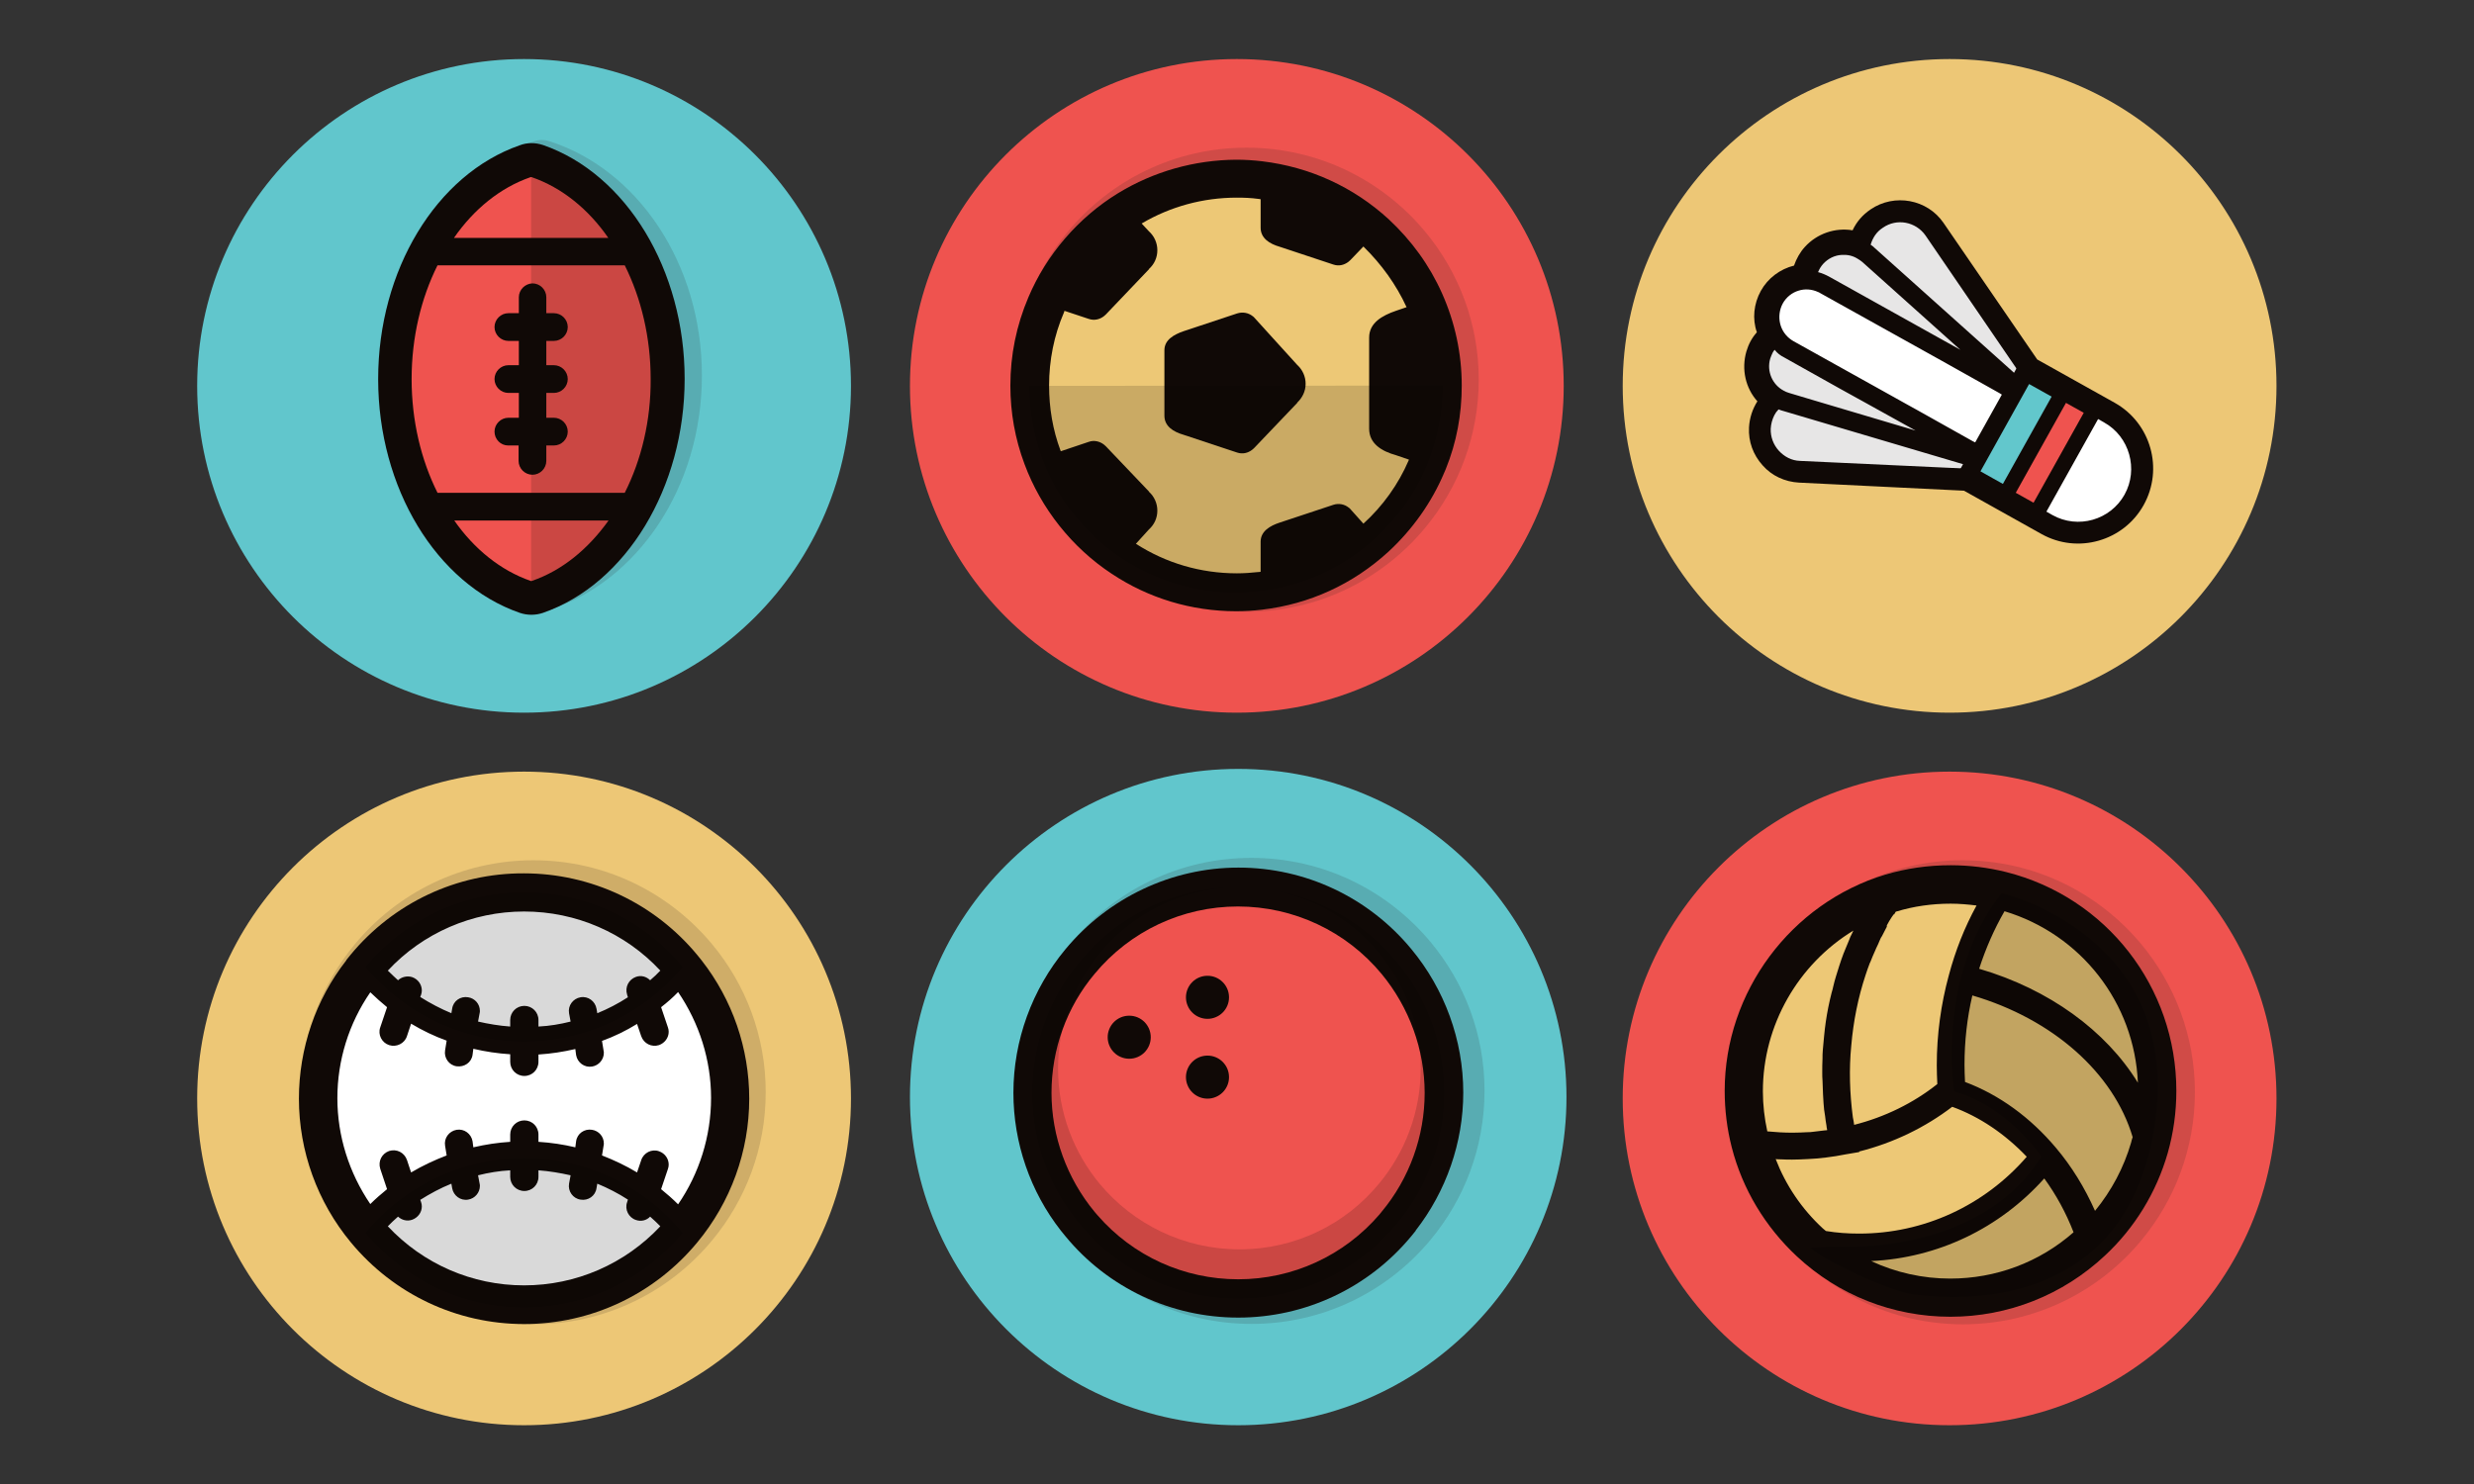 <svg xmlns="http://www.w3.org/2000/svg" xmlns:xlink="http://www.w3.org/1999/xlink" width="500" zoomAndPan="magnify" viewBox="0 0 375 225" height="300" preserveAspectRatio="xMidYMid meet" version="1.0"><rect x="0" y="0" width="375" height="225" fill="#333333" stroke="none"/><defs><clipPath id="4a0b475516"><path d="M 29.887 116.992 L 128.988 116.992 L 128.988 216.09 L 29.887 216.09 Z M 29.887 116.992 " clip-rule="nonzero"/></clipPath><clipPath id="9bd1bed19d"><path d="M 29.887 8.953 L 128.988 8.953 L 128.988 108.055 L 29.887 108.055 Z M 29.887 8.953 " clip-rule="nonzero"/></clipPath><clipPath id="98926f8d8d"><path d="M 137.926 116.578 L 237.441 116.578 L 237.441 216.09 L 137.926 216.09 Z M 137.926 116.578 " clip-rule="nonzero"/></clipPath><clipPath id="b9d3e841c0"><path d="M 137.926 8.953 L 237.023 8.953 L 237.023 108.055 L 137.926 108.055 Z M 137.926 8.953 " clip-rule="nonzero"/></clipPath><clipPath id="071f35936c"><path d="M 245.965 8.953 L 345.062 8.953 L 345.062 108.055 L 245.965 108.055 Z M 245.965 8.953 " clip-rule="nonzero"/></clipPath><clipPath id="841254e5e6"><path d="M 245.965 116.992 L 345.062 116.992 L 345.062 216.09 L 245.965 216.09 Z M 245.965 116.992 " clip-rule="nonzero"/></clipPath></defs><g clip-path="url(#4a0b475516)"><path fill="#edc776" d="M 128.988 166.543 C 128.988 193.895 106.789 216.09 79.438 216.09 C 52.086 216.09 29.887 193.895 29.887 166.543 C 29.887 139.191 52.086 116.992 79.438 116.992 C 106.789 116.992 128.988 139.191 128.988 166.543 Z M 128.988 166.543 " fill-opacity="1" fill-rule="nonzero"/></g><path fill="#231f20" d="M 45.664 165.59 C 45.664 157.066 48.715 149.258 53.789 143.156 C 60.211 135.387 69.965 130.43 80.863 130.43 C 91.766 130.43 101.477 135.387 107.938 143.156 C 113.012 149.258 116.066 157.066 116.066 165.59 C 116.066 174.113 113.012 181.961 107.938 188.066 C 101.516 195.836 91.766 200.789 80.902 200.789 C 70.004 200.789 60.293 195.836 53.871 188.066 C 48.715 181.961 45.664 174.113 45.664 165.59 Z M 45.664 165.59 " fill-opacity="0.15" fill-rule="nonzero"/><path fill="#ffffff" d="M 48.203 166.543 C 48.203 158.973 50.898 152.035 55.414 146.602 C 61.125 139.707 69.805 135.305 79.477 135.305 C 89.148 135.305 97.832 139.707 103.539 146.602 C 108.059 151.996 110.754 158.973 110.754 166.543 C 110.754 174.152 108.059 181.09 103.539 186.48 C 97.789 193.379 89.148 197.777 79.477 197.777 C 69.805 197.777 61.164 193.418 55.457 186.48 C 50.898 181.09 48.203 174.152 48.203 166.543 Z M 48.203 166.543 " fill-opacity="1" fill-rule="nonzero"/><path fill="#100906" d="M 53.156 144.742 L 52.484 145.574 L 52.484 145.613 C 47.844 151.559 45.309 158.973 45.309 166.582 C 45.309 174.551 48.121 182.277 53.195 188.383 C 59.695 196.23 69.25 200.75 79.438 200.75 C 89.625 200.75 99.18 196.23 105.68 188.383 C 110.754 182.277 113.566 174.551 113.566 166.582 C 113.566 158.973 111.031 151.598 106.352 145.613 L 105.68 144.781 C 99.18 136.93 89.586 132.414 79.398 132.414 C 69.25 132.371 59.656 136.891 53.156 144.742 Z M 79.438 194.883 C 71.551 194.883 64.137 191.633 58.785 185.926 C 59.262 185.449 59.777 184.934 60.332 184.461 C 60.887 184.973 61.68 185.211 62.473 184.934 C 63.344 184.617 63.938 183.824 63.938 182.914 C 63.938 182.676 63.898 182.477 63.82 182.238 L 63.699 181.922 C 65.207 180.973 66.754 180.137 68.418 179.465 L 68.535 180.137 C 68.734 181.289 69.805 182.082 70.953 181.883 C 71.984 181.723 72.738 180.812 72.738 179.82 C 72.738 179.703 72.738 179.582 72.699 179.465 L 72.461 178.195 C 74.047 177.801 75.672 177.523 77.336 177.441 L 77.336 178.434 C 77.336 179.625 78.289 180.574 79.477 180.574 C 80.668 180.574 81.617 179.625 81.617 178.434 L 81.617 177.441 C 83.281 177.562 84.906 177.84 86.492 178.195 L 86.254 179.465 C 86.059 180.613 86.852 181.723 88 181.883 C 89.148 182.082 90.258 181.328 90.418 180.137 L 90.535 179.465 C 92.16 180.137 93.707 180.93 95.176 181.883 L 95.055 182.277 C 94.66 183.391 95.293 184.617 96.402 184.973 C 97.195 185.25 98.027 185.016 98.543 184.461 C 99.098 184.934 99.574 185.41 100.09 185.926 C 94.738 191.633 87.324 194.883 79.438 194.883 Z M 102.785 182.598 C 101.953 181.762 101.082 181.012 100.207 180.297 L 101.238 177.246 C 101.32 177.008 101.359 176.809 101.359 176.57 C 101.359 175.699 100.805 174.867 99.891 174.551 C 98.781 174.152 97.555 174.785 97.195 175.898 L 96.562 177.762 C 94.855 176.73 93.074 175.898 91.25 175.184 L 91.488 173.719 C 91.527 173.598 91.527 173.48 91.527 173.359 C 91.527 172.328 90.773 171.457 89.742 171.297 C 88.594 171.102 87.484 171.855 87.324 173.043 L 87.207 173.953 C 85.383 173.52 83.52 173.242 81.617 173.121 L 81.617 172.012 C 81.617 170.824 80.668 169.871 79.477 169.871 C 78.289 169.871 77.336 170.824 77.336 172.012 L 77.336 173.121 C 75.434 173.242 73.609 173.52 71.746 173.953 L 71.629 173.043 C 71.43 171.895 70.359 171.102 69.211 171.297 C 68.062 171.496 67.27 172.566 67.465 173.719 L 67.703 175.184 C 65.84 175.898 64.059 176.73 62.312 177.762 L 61.68 175.855 C 61.281 174.746 60.133 174.152 58.984 174.508 C 57.875 174.906 57.277 176.055 57.637 177.207 L 58.668 180.297 C 57.793 181.012 56.922 181.762 56.129 182.555 C 52.918 177.84 51.137 172.25 51.137 166.504 C 51.137 160.754 52.879 155.164 56.129 150.449 C 56.961 151.242 57.793 151.996 58.668 152.707 L 57.637 155.762 C 57.238 156.871 57.875 158.098 58.984 158.457 C 60.094 158.812 61.32 158.219 61.68 157.109 L 62.312 155.207 C 64.02 156.234 65.84 157.109 67.703 157.781 L 67.465 159.25 C 67.27 160.398 68.062 161.508 69.211 161.668 C 70.359 161.824 71.469 161.113 71.629 159.922 L 71.746 159.012 C 73.57 159.445 75.434 159.723 77.336 159.844 L 77.336 160.992 C 77.336 162.184 78.289 163.133 79.477 163.133 C 80.668 163.133 81.617 162.184 81.617 160.992 L 81.617 159.883 C 83.52 159.762 85.344 159.484 87.207 159.051 L 87.324 159.961 C 87.523 161.113 88.594 161.902 89.742 161.707 C 90.773 161.547 91.527 160.637 91.527 159.645 C 91.527 159.527 91.527 159.406 91.488 159.289 L 91.25 157.82 C 93.113 157.148 94.898 156.273 96.562 155.246 L 97.195 157.109 C 97.594 158.219 98.742 158.812 99.891 158.457 C 100.762 158.137 101.359 157.344 101.359 156.434 C 101.359 156.195 101.32 155.996 101.238 155.762 L 100.207 152.707 C 101.121 151.996 101.992 151.242 102.785 150.41 C 105.996 155.125 107.781 160.715 107.781 166.461 C 107.781 172.289 105.996 177.918 102.785 182.598 Z M 100.09 147.16 C 99.613 147.672 99.059 148.188 98.543 148.625 C 97.988 148.07 97.195 147.832 96.402 148.109 C 95.293 148.508 94.699 149.656 95.055 150.805 L 95.176 151.203 C 93.707 152.152 92.121 152.984 90.535 153.621 L 90.418 152.945 C 90.219 151.797 89.148 151.004 88 151.203 C 86.852 151.398 86.059 152.469 86.254 153.621 L 86.492 154.887 C 84.906 155.285 83.281 155.562 81.617 155.641 L 81.617 154.648 C 81.617 153.461 80.668 152.508 79.477 152.508 C 78.289 152.508 77.336 153.461 77.336 154.648 L 77.336 155.641 C 75.672 155.523 74.047 155.246 72.461 154.887 L 72.699 153.621 C 72.738 153.5 72.738 153.383 72.738 153.262 C 72.738 152.23 71.984 151.359 70.953 151.203 C 69.805 151.004 68.695 151.758 68.535 152.945 L 68.418 153.621 C 66.793 152.945 65.207 152.113 63.699 151.16 L 63.82 150.844 C 63.898 150.605 63.938 150.41 63.938 150.172 C 63.938 149.297 63.383 148.465 62.473 148.148 C 61.719 147.91 60.887 148.109 60.332 148.625 C 59.816 148.148 59.301 147.672 58.785 147.16 C 64.098 141.449 71.59 138.199 79.438 138.199 C 87.324 138.199 94.777 141.449 100.09 147.16 Z M 100.09 147.16 " fill-opacity="1" fill-rule="nonzero"/><path fill="#000000" d="M 55.414 186.918 C 61.125 180.02 69.805 175.621 79.438 175.621 C 89.07 175.621 97.75 179.98 103.461 186.918 C 97.75 193.812 89.109 198.215 79.438 198.215 C 69.766 198.215 61.125 193.773 55.414 186.918 Z M 55.414 186.918 " fill-opacity="0.15" fill-rule="nonzero"/><path fill="#000000" d="M 55.414 146.602 C 61.164 139.707 69.805 135.305 79.438 135.305 C 89.07 135.305 97.75 139.668 103.461 146.602 C 97.75 153.5 89.07 157.902 79.438 157.902 C 69.805 157.902 61.125 153.461 55.414 146.602 Z M 55.414 146.602 " fill-opacity="0.15" fill-rule="nonzero"/><g clip-path="url(#9bd1bed19d)"><path fill="#61c6cc" d="M 128.988 58.504 C 128.988 85.855 106.789 108.055 79.438 108.055 C 52.086 108.055 29.887 85.855 29.887 58.504 C 29.887 31.152 52.086 8.953 79.438 8.953 C 106.789 8.953 128.988 31.152 128.988 58.504 Z M 128.988 58.504 " fill-opacity="1" fill-rule="nonzero"/></g><path fill="#231f20" d="M 81.023 21.402 C 81.738 21.164 82.531 21.164 83.242 21.402 C 96.602 25.645 106.391 39.953 106.391 56.918 C 106.391 73.926 96.602 88.195 83.203 92.477 C 82.488 92.715 81.695 92.715 80.984 92.477 C 67.625 88.195 57.793 73.883 57.793 56.918 C 57.832 39.953 67.625 25.645 81.023 21.402 Z M 81.023 21.402 " fill-opacity="0.15" fill-rule="nonzero"/><path fill="#ef534f" d="M 79.598 24.414 C 80.191 24.215 80.863 24.215 81.5 24.414 C 92.875 28.379 101.238 41.656 101.238 57.434 C 101.238 73.211 92.875 86.488 81.5 90.453 C 80.902 90.652 80.23 90.652 79.598 90.453 C 68.219 86.488 59.855 73.211 59.855 57.434 C 59.855 41.656 68.18 28.379 79.598 24.414 Z M 79.598 24.414 " fill-opacity="1" fill-rule="nonzero"/><path fill="#000000" d="M 80.508 24.254 C 80.824 24.254 81.141 24.297 81.461 24.414 C 92.836 28.379 101.199 41.656 101.199 57.434 C 101.199 73.211 92.836 86.488 81.461 90.453 C 81.141 90.574 80.824 90.613 80.508 90.613 " fill-opacity="0.15" fill-rule="nonzero"/><path fill="#100906" d="M 78.762 22.035 C 66.117 26.438 57.32 40.984 57.32 57.473 C 57.32 73.965 66.117 88.512 78.762 92.91 C 79.914 93.309 81.18 93.309 82.332 92.91 C 94.938 88.512 103.777 73.926 103.777 57.434 C 103.777 40.945 94.977 26.395 82.332 21.996 C 81.141 21.598 79.875 21.598 78.762 22.035 Z M 80.625 88.074 C 80.586 88.113 80.469 88.113 80.43 88.074 C 75.871 86.488 71.867 83.238 68.855 78.918 L 92.242 78.918 C 89.148 83.238 85.227 86.488 80.625 88.074 Z M 94.699 74.715 L 66.316 74.715 C 63.82 69.723 62.391 63.777 62.391 57.473 C 62.391 51.172 63.82 45.227 66.316 40.23 L 94.699 40.23 C 97.195 45.227 98.625 51.172 98.625 57.473 C 98.664 63.738 97.234 69.684 94.699 74.715 Z M 80.625 26.871 C 85.184 28.457 89.188 31.707 92.203 36.066 L 68.812 36.066 C 71.828 31.707 75.832 28.457 80.391 26.871 C 80.508 26.832 80.586 26.832 80.625 26.871 Z M 80.625 26.871 " fill-opacity="1" fill-rule="nonzero"/><path fill="#100906" d="M 78.645 45.066 L 78.645 47.484 L 77.059 47.484 C 75.91 47.484 74.957 48.438 74.957 49.586 C 74.957 50.734 75.91 51.688 77.059 51.688 L 78.645 51.688 L 78.645 55.371 L 77.059 55.371 C 75.91 55.371 74.957 56.324 74.957 57.473 C 74.957 58.621 75.91 59.574 77.059 59.574 L 78.645 59.574 L 78.645 63.34 L 77.059 63.34 C 75.91 63.34 74.957 64.293 74.957 65.441 C 74.957 66.59 75.871 67.543 77.02 67.543 L 78.605 67.543 L 78.605 69.879 C 78.605 71.031 79.555 71.98 80.707 71.98 C 81.855 71.98 82.809 71.031 82.809 69.879 L 82.809 67.543 L 83.957 67.543 C 85.105 67.543 86.059 66.59 86.059 65.441 C 86.059 64.293 85.105 63.34 83.957 63.34 L 82.809 63.34 L 82.809 59.574 L 83.957 59.574 C 85.105 59.574 86.059 58.621 86.059 57.473 C 86.059 56.324 85.105 55.371 83.957 55.371 L 82.809 55.371 L 82.809 51.688 L 83.957 51.688 C 85.105 51.688 86.059 50.734 86.059 49.586 C 86.059 48.438 85.105 47.484 83.957 47.484 L 82.809 47.484 L 82.809 45.066 C 82.809 43.918 81.855 42.965 80.707 42.965 C 79.598 43.004 78.645 43.918 78.645 45.066 Z M 78.645 45.066 " fill-opacity="1" fill-rule="nonzero"/><g clip-path="url(#98926f8d8d)"><path fill="#61c6cc" d="M 237.441 166.336 C 237.441 193.801 215.148 216.09 187.684 216.09 C 160.219 216.09 137.926 193.801 137.926 166.336 C 137.926 138.867 160.219 116.578 187.684 116.578 C 215.148 116.578 237.441 138.867 237.441 166.336 Z M 237.441 166.336 " fill-opacity="1" fill-rule="nonzero"/></g><path fill="#231f20" d="M 154.324 165.379 C 154.324 156.82 157.391 148.98 162.484 142.848 C 168.934 135.047 178.727 130.07 189.672 130.07 C 200.621 130.07 210.371 135.047 216.859 142.848 C 221.957 148.98 225.02 156.82 225.02 165.379 C 225.02 173.938 221.957 181.82 216.859 187.949 C 210.41 195.75 200.621 200.727 189.711 200.727 C 178.766 200.727 169.016 195.75 162.566 187.949 C 157.391 181.82 154.324 173.938 154.324 165.379 Z M 154.324 165.379 " fill-opacity="0.15" fill-rule="nonzero"/><path fill="#ef534f" d="M 218.852 165.699 C 218.852 173.262 216.145 180.188 211.645 185.562 C 205.953 192.445 197.316 196.867 187.645 196.867 C 178.012 196.867 169.371 192.488 163.68 185.602 C 159.184 180.188 156.516 173.262 156.516 165.699 C 156.516 158.137 159.223 151.207 163.719 145.797 C 169.41 138.91 178.051 134.531 187.684 134.531 C 197.316 134.531 205.953 138.91 211.645 145.797 C 216.184 151.207 218.852 158.094 218.852 165.699 Z M 218.852 165.699 " fill-opacity="1" fill-rule="nonzero"/><path fill="#100906" d="M 161.492 143.926 C 156.434 150.016 153.609 157.738 153.609 165.699 C 153.609 173.262 156.156 180.664 160.812 186.598 L 161.492 187.434 C 167.938 195.273 177.531 199.77 187.684 199.77 C 197.832 199.77 207.426 195.273 213.914 187.434 L 214.59 186.598 L 214.59 186.555 C 219.207 180.625 221.797 173.223 221.797 165.656 C 221.797 157.695 218.969 149.977 213.914 143.883 C 207.426 136.043 197.871 131.543 187.723 131.543 C 177.57 131.543 167.98 136.121 161.492 143.926 Z M 209.418 147.664 C 213.598 152.723 215.945 159.129 215.945 165.699 C 215.945 172.266 213.637 178.676 209.418 183.73 L 209.098 184.129 C 203.723 190.379 195.961 193.961 187.684 193.961 C 179.484 193.961 171.762 190.457 166.387 184.285 L 165.91 183.73 C 161.73 178.676 159.383 172.266 159.383 165.699 C 159.383 159.09 161.691 152.68 165.91 147.664 C 171.281 141.176 179.203 137.438 187.645 137.438 C 196.082 137.438 204.043 141.176 209.418 147.664 Z M 209.418 147.664 " fill-opacity="1" fill-rule="nonzero"/><path fill="#100906" d="M 171.164 153.996 C 171.598 153.996 172.012 154.078 172.414 154.242 C 172.812 154.41 173.164 154.645 173.473 154.949 C 173.777 155.258 174.012 155.609 174.18 156.012 C 174.344 156.41 174.426 156.828 174.426 157.258 C 174.426 157.691 174.344 158.109 174.18 158.508 C 174.012 158.906 173.777 159.262 173.473 159.566 C 173.164 159.875 172.812 160.109 172.414 160.273 C 172.012 160.441 171.598 160.523 171.164 160.523 C 170.73 160.523 170.312 160.441 169.914 160.273 C 169.516 160.109 169.16 159.875 168.855 159.566 C 168.551 159.262 168.312 158.906 168.148 158.508 C 167.98 158.109 167.898 157.691 167.898 157.258 C 167.898 156.828 167.98 156.41 168.148 156.012 C 168.312 155.609 168.551 155.258 168.855 154.949 C 169.16 154.645 169.516 154.41 169.914 154.242 C 170.312 154.078 170.73 153.996 171.164 153.996 Z M 171.164 153.996 " fill-opacity="1" fill-rule="nonzero"/><path fill="#100906" d="M 183.027 147.945 C 183.457 147.945 183.875 148.027 184.273 148.191 C 184.676 148.359 185.027 148.594 185.332 148.902 C 185.641 149.207 185.875 149.559 186.043 149.961 C 186.207 150.359 186.289 150.777 186.289 151.207 C 186.289 151.641 186.207 152.059 186.043 152.457 C 185.875 152.859 185.641 153.211 185.332 153.516 C 185.027 153.824 184.676 154.059 184.273 154.223 C 183.875 154.391 183.457 154.473 183.027 154.473 C 182.594 154.473 182.176 154.391 181.777 154.223 C 181.375 154.059 181.023 153.824 180.719 153.516 C 180.41 153.211 180.176 152.859 180.012 152.457 C 179.844 152.059 179.762 151.641 179.762 151.207 C 179.762 150.777 179.844 150.359 180.012 149.961 C 180.176 149.559 180.41 149.207 180.719 148.902 C 181.023 148.594 181.375 148.359 181.777 148.191 C 182.176 148.027 182.594 147.945 183.027 147.945 Z M 183.027 147.945 " fill-opacity="1" fill-rule="nonzero"/><path fill="#100906" d="M 183.027 160.047 C 183.457 160.047 183.875 160.129 184.273 160.293 C 184.676 160.461 185.027 160.695 185.332 161 C 185.641 161.309 185.875 161.66 186.043 162.059 C 186.207 162.461 186.289 162.875 186.289 163.309 C 186.289 163.742 186.207 164.16 186.043 164.559 C 185.875 164.957 185.641 165.312 185.332 165.617 C 185.027 165.922 184.676 166.16 184.273 166.324 C 183.875 166.492 183.457 166.574 183.027 166.574 C 182.594 166.574 182.176 166.492 181.777 166.324 C 181.375 166.16 181.023 165.922 180.719 165.617 C 180.41 165.312 180.176 164.957 180.012 164.559 C 179.844 164.16 179.762 163.742 179.762 163.309 C 179.762 162.875 179.844 162.461 180.012 162.059 C 180.176 161.66 180.41 161.309 180.719 161 C 181.023 160.695 181.375 160.461 181.777 160.293 C 182.176 160.129 182.594 160.047 183.027 160.047 Z M 183.027 160.047 " fill-opacity="1" fill-rule="nonzero"/><path fill="#000000" d="M 192.699 134.93 C 200.301 136.164 206.949 140.145 211.684 145.797 C 216.184 151.207 218.891 158.137 218.891 165.699 C 218.891 173.262 216.184 180.188 211.684 185.562 C 205.992 192.445 197.355 196.867 187.684 196.867 C 178.012 196.867 169.371 192.488 163.68 185.562 C 159.184 180.188 156.477 173.262 156.477 165.699 C 156.477 158.137 159.184 151.207 163.68 145.797 C 169.254 139.027 177.691 134.688 187.086 134.531 C 178.926 134.77 171.641 138.551 166.746 144.441 C 162.805 149.219 160.375 155.309 160.375 161.996 C 160.375 168.645 162.766 174.773 166.707 179.512 C 171.762 185.562 179.363 189.422 187.883 189.422 C 196.398 189.422 204.004 185.562 209.02 179.469 C 212.961 174.734 215.348 168.605 215.348 161.957 C 215.348 155.309 212.961 149.18 208.98 144.402 C 205 139.547 199.227 136.082 192.699 134.93 Z M 192.699 134.93 " fill-opacity="0.15" fill-rule="nonzero"/><g clip-path="url(#b9d3e841c0)"><path fill="#ef534f" d="M 237.023 58.504 C 237.023 85.855 214.828 108.055 187.477 108.055 C 160.125 108.055 137.926 85.855 137.926 58.504 C 137.926 31.152 160.125 8.953 187.477 8.953 C 214.867 8.953 237.023 31.152 237.023 58.504 Z M 237.023 58.504 " fill-opacity="1" fill-rule="nonzero"/></g><path fill="#231f20" d="M 153.742 57.551 C 153.742 49.031 156.793 41.223 161.867 35.117 C 168.289 27.348 178.043 22.391 188.941 22.391 C 199.844 22.391 209.555 27.348 216.016 35.117 C 221.09 41.223 224.141 49.031 224.141 57.551 C 224.141 66.074 221.09 73.926 216.016 80.027 C 209.594 87.797 199.844 92.754 188.98 92.754 C 178.082 92.754 168.371 87.797 161.949 80.027 C 156.754 73.926 153.742 66.074 153.742 57.551 Z M 153.742 57.551 " fill-opacity="0.15" fill-rule="nonzero"/><path fill="#edc876" d="M 187.355 27.148 C 188.586 27.148 189.773 27.227 190.965 27.387 C 197.703 28.141 203.809 31.035 208.523 35.434 C 211.656 38.289 214.23 41.816 215.938 45.738 C 217.719 49.664 218.672 53.984 218.672 58.543 C 218.672 62.824 217.801 66.906 216.254 70.633 C 214.508 74.836 211.855 78.562 208.523 81.613 C 203.809 85.973 197.703 88.906 190.965 89.66 C 189.773 89.781 188.586 89.898 187.355 89.898 C 180.977 89.898 175.027 87.996 170.074 84.746 C 164.562 81.098 160.281 75.785 157.945 69.484 C 156.715 66.074 156.043 62.391 156.043 58.582 C 156.043 54.223 156.914 50.102 158.539 46.336 C 161.113 40.309 165.477 35.234 171.023 31.867 C 175.742 28.855 181.371 27.148 187.355 27.148 Z M 187.355 27.148 " fill-opacity="1" fill-rule="nonzero"/><path fill="#100906" d="M 169.48 29.289 C 163.453 32.977 158.617 38.605 155.883 45.066 C 154.059 49.348 153.148 53.828 153.148 58.465 C 153.148 62.547 153.859 66.551 155.289 70.355 C 157.785 77.094 162.504 83.039 168.527 87.004 C 174.078 90.691 180.578 92.672 187.355 92.672 C 188.664 92.672 189.973 92.594 191.281 92.438 C 198.496 91.602 205.113 88.551 210.465 83.637 C 214.074 80.305 217.008 76.184 218.91 71.664 L 219.148 71.109 C 220.773 67.105 221.566 62.863 221.566 58.465 C 221.566 53.59 220.535 48.871 218.594 44.512 C 216.691 40.23 213.953 36.465 210.508 33.254 C 205.156 28.34 198.535 25.324 191.32 24.453 C 190.012 24.297 188.664 24.215 187.395 24.215 C 181.055 24.254 174.871 26 169.48 29.289 Z M 213.203 46.574 L 211.578 47.129 C 209.516 47.84 207.531 48.949 207.531 51.172 L 207.531 65.004 C 207.531 67.266 209.438 68.414 211.578 69.008 L 213.559 69.684 L 213.52 69.801 C 211.973 73.41 209.594 76.738 206.66 79.395 L 204.602 77.094 L 204.559 77.055 L 204.402 76.938 C 203.809 76.461 202.934 76.262 202.102 76.539 L 193.977 79.234 C 192.508 79.711 191.082 80.543 191.082 82.129 L 191.082 86.688 C 190.965 86.727 190.844 86.727 190.766 86.727 C 189.656 86.848 188.547 86.926 187.477 86.926 C 182.004 86.926 176.734 85.379 172.176 82.445 L 174.156 80.266 C 174.949 79.551 175.426 78.562 175.426 77.414 C 175.426 76.301 174.949 75.273 174.156 74.559 L 174.156 74.52 L 167.617 67.66 L 167.301 67.383 C 166.664 66.906 165.832 66.711 165.039 66.988 L 160.797 68.414 C 160.797 68.375 160.758 68.375 160.758 68.336 C 159.57 65.164 159.016 61.832 159.016 58.465 C 159.016 54.621 159.766 50.855 161.273 47.367 C 161.312 47.285 161.312 47.246 161.352 47.129 L 165.039 48.355 C 165.871 48.633 166.664 48.438 167.301 47.961 L 167.617 47.684 L 174.156 40.824 L 174.156 40.785 C 174.949 40.07 175.426 39.082 175.426 37.93 C 175.426 36.82 174.949 35.789 174.156 35.078 L 173.047 33.887 C 177.406 31.312 182.363 29.965 187.477 29.965 C 188.586 29.965 189.656 30.004 190.766 30.16 C 190.883 30.16 191.004 30.203 191.082 30.203 L 191.082 34.523 C 191.082 36.148 192.469 36.98 193.977 37.414 L 202.102 40.109 C 202.934 40.391 203.727 40.191 204.363 39.715 L 204.68 39.438 L 206.66 37.375 C 206.699 37.375 206.699 37.414 206.699 37.414 C 209.395 40.07 211.617 43.125 213.203 46.574 Z M 213.203 46.574 " fill-opacity="1" fill-rule="nonzero"/><path fill="#100906" d="M 179.391 50.219 C 177.922 50.734 176.496 51.527 176.496 53.113 L 176.496 63.023 C 176.496 64.648 177.883 65.48 179.391 65.918 L 187.516 68.613 C 188.348 68.891 189.141 68.691 189.773 68.215 L 190.09 67.938 L 196.633 61.082 L 196.633 61.039 C 197.387 60.328 197.902 59.336 197.902 58.188 C 197.902 57.078 197.426 56.047 196.633 55.332 L 190.051 48.078 L 190.012 48.039 L 189.855 47.922 C 189.258 47.445 188.387 47.246 187.516 47.523 Z M 179.391 50.219 " fill-opacity="1" fill-rule="nonzero"/><path fill="#000000" d="M 218.672 58.465 C 218.672 62.746 217.801 66.828 216.254 70.555 C 214.508 74.758 211.855 78.48 208.523 81.535 C 203.809 85.895 197.703 88.828 190.965 89.582 C 189.773 89.699 188.586 89.82 187.355 89.82 C 180.977 89.82 175.027 87.918 170.074 84.668 C 164.562 81.02 160.281 75.707 157.945 69.406 C 156.715 65.996 156.043 62.348 156.043 58.504 " fill-opacity="0.15" fill-rule="nonzero"/><g clip-path="url(#071f35936c)"><path fill="#edc776" d="M 345.062 58.504 C 345.062 85.855 322.863 108.055 295.512 108.055 C 268.164 108.055 245.965 85.855 245.965 58.504 C 245.965 31.152 268.164 8.953 295.512 8.953 C 322.863 8.953 345.062 31.152 345.062 58.504 Z M 345.062 58.504 " fill-opacity="1" fill-rule="nonzero"/></g><path fill="#100906" d="M 324.926 76.578 C 321.875 82.051 314.938 84.031 309.465 80.98 L 297.695 74.398 L 272.68 73.172 C 270.539 73.051 268.559 72.141 267.172 70.555 C 265.742 68.969 264.992 66.945 265.109 64.809 C 265.188 63.379 265.625 62.031 266.379 60.844 C 264.594 58.859 263.922 56.008 264.715 53.273 C 265.031 52.203 265.547 51.211 266.301 50.379 C 265.586 48.355 265.824 46.059 266.895 44.113 C 267.965 42.172 269.828 40.785 271.93 40.27 C 272.285 39.238 272.84 38.25 273.555 37.457 C 275.418 35.395 278.191 34.48 280.809 34.918 C 281.402 33.648 282.312 32.578 283.543 31.746 C 287.148 29.289 292.145 30.203 294.602 33.809 L 308.793 54.5 L 320.566 61.082 C 326.035 64.172 327.977 71.109 324.926 76.578 Z M 270.262 63.656 C 270.023 64.094 269.867 64.527 269.867 65.086 C 269.828 65.957 270.105 66.789 270.699 67.422 C 271.293 68.059 272.086 68.414 272.918 68.492 L 299.043 69.762 L 311.766 76.855 C 314.977 78.641 318.98 77.492 320.766 74.32 C 322.547 71.109 321.398 67.105 318.227 65.32 L 305.504 58.227 L 290.719 36.582 C 289.727 35.117 287.664 34.719 286.238 35.75 C 285.406 36.305 284.891 37.219 284.852 38.25 L 284.652 42.25 L 281.281 40.152 C 279.934 39.32 278.23 39.598 277.16 40.746 C 276.684 41.262 276.406 41.973 276.328 42.688 L 276.168 44.949 L 273.949 44.906 C 272.762 44.906 271.652 45.543 271.094 46.531 C 270.539 47.562 270.539 48.832 271.215 49.824 L 272.402 51.727 L 270.582 53.035 C 269.984 53.469 269.551 54.062 269.352 54.738 C 268.914 56.246 269.59 57.832 271.016 58.582 L 274.625 60.328 L 271.332 62.625 C 270.816 62.863 270.461 63.262 270.262 63.656 Z M 270.262 63.656 " fill-opacity="1" fill-rule="nonzero"/><path fill="#ffffff" d="M 317.473 62.109 L 319.375 63.18 C 323.699 65.598 325.281 71.07 322.863 75.43 C 320.445 79.75 314.977 81.336 310.617 78.918 L 308.715 77.848 Z M 317.473 62.109 " fill-opacity="1" fill-rule="nonzero"/><path fill="#100906" d="M 323.695 75.906 C 321.043 80.703 314.977 82.406 310.18 79.75 L 307.406 78.203 L 317.078 60.844 L 319.852 62.391 C 324.648 65.043 326.352 71.109 323.695 75.906 Z M 309.98 77.453 L 311.094 78.086 C 314.977 80.266 319.891 78.84 322.031 74.992 C 324.172 71.148 322.785 66.195 318.941 64.055 L 317.832 63.418 Z M 309.98 77.453 " fill-opacity="1" fill-rule="nonzero"/><path fill="#ffffff" d="M 307.324 66.512 C 304.789 68.254 301.301 67.621 299.516 65.043 L 283.383 41.5 C 281.641 38.961 282.273 35.473 284.852 33.691 C 287.387 31.945 290.875 32.578 292.66 35.156 L 308.793 58.703 C 310.535 61.277 309.863 64.766 307.324 66.512 Z M 307.324 66.512 " fill-opacity="1" fill-rule="nonzero"/><path fill="#ffffff" d="M 306.852 67.344 C 304.789 69.645 301.223 69.84 298.961 67.781 L 275.734 46.969 C 273.434 44.906 273.234 41.34 275.297 39.082 C 277.359 36.781 280.926 36.582 283.188 38.645 L 306.414 59.457 C 308.715 61.477 308.91 65.043 306.852 67.344 Z M 306.852 67.344 " fill-opacity="1" fill-rule="nonzero"/><path fill="#ffffff" d="M 307.129 66.867 C 307.285 63.777 304.906 61.16 301.816 61 L 273.355 59.613 C 270.262 59.457 267.648 61.832 267.488 64.926 C 267.371 68.016 269.746 70.633 272.801 70.793 L 301.262 72.18 C 304.352 72.34 306.969 69.961 307.129 66.867 Z M 307.129 66.867 " fill-opacity="1" fill-rule="nonzero"/><path fill="#ffffff" d="M 307.605 66.035 C 308.516 63.062 306.77 59.93 303.836 59.098 L 273.949 50.258 C 270.977 49.348 267.844 51.09 267.012 54.023 C 266.102 56.996 267.844 60.129 270.777 60.961 L 300.668 69.801 C 303.602 70.672 306.691 69.008 307.605 66.035 Z M 307.605 66.035 " fill-opacity="1" fill-rule="nonzero"/><path fill="#100906" d="M 290.758 33.453 C 291.469 33.848 292.145 34.441 292.66 35.195 L 308.793 58.742 C 310.457 61.199 309.941 64.527 307.605 66.352 C 308.832 64.133 308.438 61.238 306.414 59.457 L 283.227 38.684 C 282.949 38.445 282.75 38.25 282.434 38.09 C 282.512 36.387 283.383 34.762 284.852 33.77 C 286.633 32.5 288.973 32.461 290.758 33.453 Z M 290.758 33.453 " fill-opacity="0.1" fill-rule="nonzero"/><path fill="#100906" d="M 282.195 37.93 C 282.273 37.969 282.352 38.012 282.395 38.09 C 282.672 38.25 282.949 38.406 283.188 38.684 L 306.375 59.457 C 308.355 61.238 308.793 64.133 307.562 66.352 C 307.523 66.352 307.484 66.434 307.406 66.473 C 307.484 66.352 307.523 66.234 307.523 66.074 C 308.438 63.102 306.691 59.969 303.758 59.137 L 293.293 56.047 L 282.074 52.715 L 275.734 47.047 C 273.434 44.949 273.234 41.418 275.297 39.16 C 277.082 37.098 279.977 36.703 282.195 37.93 Z M 282.195 37.93 " fill-opacity="0.1" fill-rule="nonzero"/><path fill="#100906" d="M 307.09 67.184 C 306.812 70.117 304.234 72.34 301.262 72.18 L 272.801 70.793 C 271.93 70.754 271.055 70.516 270.344 70.117 C 268.559 69.129 267.371 67.145 267.488 64.926 C 267.566 63.141 268.48 61.555 269.867 60.605 C 270.145 60.762 270.422 60.883 270.738 60.961 L 300.586 69.801 C 303.203 70.594 305.859 69.445 307.09 67.184 Z M 307.09 67.184 " fill-opacity="0.1" fill-rule="nonzero"/><path fill="#100906" d="M 306.852 67.344 C 306.93 67.227 307.047 67.145 307.09 67.027 C 307.09 67.066 307.09 67.145 307.047 67.184 C 305.82 69.406 303.164 70.555 300.547 69.801 L 270.699 60.961 C 270.422 60.883 270.105 60.723 269.828 60.605 C 269.707 60.605 269.629 60.527 269.551 60.484 C 267.328 59.258 266.18 56.562 266.934 53.984 C 267.805 51.012 270.938 49.348 273.871 50.219 L 282.035 52.637 L 290.758 60.445 L 298.922 67.738 C 301.262 69.84 304.789 69.645 306.852 67.344 Z M 306.852 67.344 " fill-opacity="0.1" fill-rule="nonzero"/><path fill="#ffffff" d="M 305.938 65.996 C 304.434 68.691 301.023 69.645 298.328 68.137 L 271.094 52.953 C 268.398 51.449 267.449 48.039 268.953 45.344 C 270.461 42.648 273.871 41.695 276.566 43.203 L 303.758 58.387 C 306.492 59.852 307.445 63.301 305.938 65.996 Z M 305.938 65.996 " fill-opacity="1" fill-rule="nonzero"/><path fill="#100906" d="M 284.297 32.938 C 283.105 33.77 282.273 34.918 281.836 36.188 C 280.965 35.91 280.016 35.75 279.102 35.789 C 277.238 35.871 275.496 36.703 274.266 38.129 C 273.473 39 272.918 40.031 272.68 41.18 C 270.66 41.5 268.797 42.727 267.727 44.668 C 266.656 46.574 266.578 48.832 267.371 50.695 C 266.578 51.488 265.941 52.48 265.625 53.629 C 264.793 56.441 265.824 59.414 268.004 61.121 C 267.133 62.191 266.617 63.5 266.578 64.926 C 266.496 66.668 267.094 68.336 268.281 69.645 C 269.469 70.949 271.055 71.703 272.801 71.785 L 301.262 73.172 C 303.797 73.289 306.098 71.902 307.285 69.801 C 307.445 69.523 307.562 69.207 307.684 68.891 C 307.922 68.574 308.16 68.254 308.316 67.938 C 308.395 67.781 308.477 67.66 308.516 67.504 C 308.633 67.383 308.715 67.184 308.793 67.066 C 308.992 66.711 309.148 66.352 309.309 65.957 C 309.508 65.68 309.703 65.402 309.863 65.125 C 311.012 63.023 311.012 60.367 309.586 58.227 L 293.453 34.68 C 291.391 31.668 287.309 30.914 284.297 32.938 Z M 272.84 69.879 C 271.57 69.84 270.461 69.246 269.629 68.336 C 268.797 67.422 268.359 66.234 268.398 65.004 C 268.441 64.25 268.637 63.578 268.953 62.945 C 269.113 62.625 269.312 62.348 269.59 62.07 C 269.828 62.152 270.066 62.27 270.301 62.309 L 300.152 71.148 C 300.191 71.148 300.191 71.148 300.191 71.148 Z M 270.422 54.184 L 278.984 58.98 L 282.711 61.039 L 290.359 65.281 L 274.625 60.605 L 271.176 59.574 C 270.898 59.496 270.621 59.375 270.344 59.219 C 268.637 58.305 267.766 56.285 268.32 54.383 C 268.398 54.105 268.559 53.785 268.676 53.508 C 268.758 53.352 268.836 53.191 268.996 53.035 C 269.391 53.551 269.867 53.906 270.422 54.184 Z M 294.68 54.898 L 303.086 59.613 C 303.559 59.891 304.035 60.25 304.352 60.684 C 304.434 60.805 304.512 60.883 304.59 61 C 305.105 61.793 305.305 62.785 305.188 63.738 C 305.105 64.25 304.988 64.809 304.711 65.281 C 304.434 65.758 304.074 66.195 303.68 66.512 C 302.926 67.105 301.977 67.422 301.023 67.422 C 300.906 67.422 300.785 67.383 300.668 67.422 C 300.113 67.383 299.559 67.184 299.043 66.906 L 290.637 62.191 L 289.133 61.359 L 285.367 59.258 L 271.848 51.727 C 271.73 51.645 271.652 51.605 271.531 51.527 C 270.66 50.934 270.066 50.062 269.828 49.07 C 269.59 48.078 269.707 46.969 270.223 46.016 C 270.738 45.066 271.652 44.352 272.602 44.074 C 273.555 43.758 274.625 43.836 275.574 44.273 C 275.652 44.312 275.812 44.352 275.891 44.434 C 275.891 44.434 294.68 54.898 294.68 54.898 Z M 275.574 41.262 C 275.773 40.785 276.012 40.391 276.328 40.031 C 277.082 39.199 278.113 38.684 279.223 38.645 C 280.055 38.605 280.809 38.762 281.52 39.199 C 281.797 39.359 282.035 39.516 282.273 39.715 L 284.93 42.094 L 297.141 53.035 L 277.238 41.934 C 276.723 41.656 276.168 41.418 275.574 41.262 Z M 291.867 35.711 L 307.367 58.387 L 284.176 37.613 C 283.977 37.414 283.781 37.258 283.543 37.098 C 283.859 36.066 284.414 35.156 285.406 34.523 C 287.508 33.055 290.398 33.609 291.867 35.711 Z M 291.867 35.711 " fill-opacity="1" fill-rule="nonzero"/><path fill="#62c7cc" d="M 298.242 72.008 L 307.016 56.293 L 313.902 60.137 L 305.133 75.852 Z M 298.242 72.008 " fill-opacity="1" fill-rule="nonzero"/><path fill="#100906" d="M 315.848 59.574 L 305.699 77.77 L 296.348 72.535 L 306.492 54.344 C 306.492 54.344 315.848 59.574 315.848 59.574 Z M 304.59 73.926 L 311.965 60.684 L 307.562 58.227 L 300.191 71.465 Z M 304.59 73.926 " fill-opacity="1" fill-rule="nonzero"/><path fill="#ef534f" d="M 303.922 75.148 L 312.691 59.434 L 317.469 62.102 L 308.699 77.816 Z M 303.922 75.148 " fill-opacity="1" fill-rule="nonzero"/><path fill="#100906" d="M 319.059 61.676 L 309.148 79.434 L 302.332 75.629 L 312.242 57.871 Z M 308.238 76.223 L 315.848 62.586 L 313.152 61.082 L 305.543 74.715 C 305.543 74.715 308.238 76.223 308.238 76.223 Z M 308.238 76.223 " fill-opacity="1" fill-rule="nonzero"/><g clip-path="url(#841254e5e6)"><path fill="#ef534f" d="M 345.062 166.543 C 345.062 193.895 322.863 216.09 295.512 216.09 C 268.164 216.09 245.965 193.895 245.965 166.543 C 245.965 139.191 268.164 116.992 295.512 116.992 C 322.863 116.992 345.062 139.191 345.062 166.543 Z M 345.062 166.543 " fill-opacity="1" fill-rule="nonzero"/></g><path fill="#231f20" d="M 262.297 165.59 C 262.297 157.066 265.348 149.258 270.422 143.156 C 276.844 135.387 286.594 130.43 297.496 130.43 C 308.395 130.43 318.109 135.387 324.57 143.156 C 329.645 149.258 332.695 157.066 332.695 165.59 C 332.695 174.113 329.645 181.961 324.57 188.066 C 318.148 195.836 308.395 200.789 297.535 200.789 C 286.633 200.789 276.922 195.836 270.5 188.066 C 265.348 181.961 262.297 174.113 262.297 165.59 Z M 262.297 165.59 " fill-opacity="0.15" fill-rule="nonzero"/><path fill="#edc876" d="M 295.672 134.039 C 298.328 134.039 300.906 134.355 303.363 134.988 C 316.957 138.398 327.027 150.727 327.027 165.391 C 327.027 168.367 326.629 171.301 325.836 174.035 C 324.293 179.582 321.199 184.461 317.117 188.266 C 311.527 193.535 303.957 196.746 295.672 196.746 C 287.426 196.746 279.934 193.578 274.387 188.383 C 270.066 184.379 266.855 179.148 265.348 173.281 C 264.715 170.742 264.355 168.129 264.355 165.434 C 264.355 151.281 273.75 139.309 286.633 135.426 C 289.449 134.512 292.5 134.039 295.672 134.039 Z M 295.672 134.039 " fill-opacity="1" fill-rule="nonzero"/><path fill="#100906" d="M 285.762 132.609 C 271.453 136.93 261.422 150.41 261.422 165.391 C 261.422 168.285 261.781 171.18 262.492 173.953 C 264.117 180.297 267.566 186.004 272.363 190.484 C 278.707 196.391 286.953 199.641 295.633 199.641 C 304.352 199.641 312.676 196.352 319.059 190.367 C 323.578 186.164 326.867 180.773 328.574 174.828 C 329.445 171.773 329.883 168.602 329.883 165.391 C 329.883 149.656 319.258 136.02 304.074 132.215 C 301.379 131.539 298.527 131.184 295.672 131.184 C 292.262 131.184 288.934 131.66 285.762 132.609 Z M 286 140.301 C 286.238 139.863 286.477 139.43 286.754 139.031 L 286.953 138.754 L 286.953 138.715 C 286.953 138.676 286.992 138.676 286.992 138.676 L 287.109 138.637 L 287.348 138.238 C 287.387 138.199 287.426 138.199 287.465 138.199 C 290.082 137.406 292.816 137.012 295.672 137.012 C 296.98 137.012 298.289 137.129 299.598 137.289 C 297.773 140.617 296.387 144.145 295.395 147.871 C 294.207 152.23 293.57 156.832 293.57 161.508 C 293.57 162.461 293.609 163.41 293.652 164.363 C 290.004 167.254 285.723 169.355 281.047 170.547 C 281.004 170.148 280.926 169.793 280.848 169.395 C 280.371 165.75 280.254 162.102 280.609 158.535 C 280.926 154.848 281.641 151.242 282.789 147.793 C 282.988 147.199 283.188 146.602 283.422 146.008 L 283.504 145.852 C 283.742 145.254 283.977 144.66 284.258 144.066 L 284.375 143.789 C 284.574 143.391 284.77 142.957 284.93 142.559 L 285.09 142.203 C 285.129 142.164 285.129 142.086 285.168 142.086 L 285.285 141.887 C 285.523 141.41 285.762 140.973 286 140.5 Z M 323.023 173.242 C 321.914 177.047 320.051 180.535 317.555 183.586 C 316.008 180.098 314.023 176.848 311.605 173.996 C 307.762 169.438 303.047 165.988 297.852 164.043 C 297.812 163.172 297.773 162.301 297.773 161.43 C 297.773 157.859 298.168 154.332 298.961 150.926 C 311.133 154.492 320.367 162.656 323.262 172.41 C 323.141 172.688 323.102 172.965 323.023 173.242 Z M 281.836 174.668 L 281.797 174.59 C 287.031 173.281 291.867 170.902 295.91 167.809 C 300.07 169.316 303.918 171.934 307.207 175.383 C 300.785 182.793 291.59 187.035 281.797 187.035 C 280.094 187.035 278.43 186.918 276.766 186.641 C 276.605 186.52 276.445 186.363 276.289 186.242 C 273.117 183.309 270.699 179.742 269.152 175.738 C 269.43 175.777 269.707 175.777 269.984 175.777 C 270.539 175.816 271.094 175.816 271.652 175.816 C 272.402 175.816 273.195 175.777 273.949 175.738 C 274.859 175.699 275.852 175.621 276.766 175.5 C 277.754 175.383 278.746 175.223 279.738 175.023 Z M 283.621 191.199 C 293.73 190.723 303.086 186.242 309.863 178.672 C 311.648 181.129 313.152 183.863 314.301 186.836 C 309.109 191.395 302.531 193.855 295.594 193.855 C 291.469 193.855 287.348 192.941 283.621 191.199 Z M 299.992 146.879 C 300.984 143.828 302.254 140.895 303.836 138.16 C 315.414 141.648 323.539 152.035 324.055 164.164 C 319.219 156.273 310.578 149.973 299.992 146.879 Z M 280.926 141.094 C 280.809 141.41 280.609 141.727 280.488 142.004 C 280.449 142.125 280.371 142.242 280.332 142.402 C 280.094 142.996 279.855 143.59 279.578 144.227 C 279.539 144.305 279.539 144.383 279.461 144.504 C 279.223 145.176 278.984 145.77 278.785 146.445 C 278.469 147.477 278.113 148.508 277.875 149.578 C 277.793 149.895 277.754 150.172 277.637 150.488 C 277.438 151.242 277.277 151.996 277.121 152.746 C 277.043 153.105 277 153.461 276.922 153.816 C 276.805 154.531 276.684 155.285 276.605 155.996 C 276.566 156.395 276.527 156.75 276.488 157.109 C 276.406 157.82 276.367 158.574 276.289 159.289 C 276.25 159.684 276.25 160.082 276.25 160.477 C 276.211 161.191 276.211 161.902 276.211 162.617 C 276.211 163.016 276.211 163.449 276.25 163.848 C 276.289 164.52 276.289 165.234 276.328 165.949 C 276.367 166.383 276.367 166.82 276.406 167.254 C 276.445 167.93 276.527 168.602 276.645 169.238 C 276.684 169.715 276.766 170.148 276.844 170.625 C 276.883 170.863 276.883 171.102 276.961 171.34 C 276.844 171.379 276.766 171.379 276.645 171.379 C 275.973 171.457 275.336 171.535 274.664 171.617 C 274.426 171.656 274.266 171.656 274.027 171.656 C 273.234 171.695 272.484 171.734 271.691 171.734 C 270.422 171.734 269.152 171.656 267.883 171.535 C 267.449 169.555 267.211 167.492 267.211 165.473 C 267.211 155.363 272.602 146.168 280.926 141.094 Z M 280.926 141.094 " fill-opacity="1" fill-rule="nonzero"/><path fill="#000000" d="M 278.906 189.02 C 278.906 189.02 300.191 190.285 309.426 175.344 C 309.426 175.344 304.312 167.73 296.188 165.473 C 296.188 165.473 293.453 147.949 303.402 135.426 C 303.402 135.426 331.348 141.848 326.512 171.219 C 321.676 200.594 293.609 196.629 290.164 196.273 C 286.715 195.914 276.445 191.16 274.387 189.176 C 274.348 189.176 277.516 189.02 278.906 189.02 Z M 278.906 189.02 " fill-opacity="0.18" fill-rule="nonzero"/></svg>